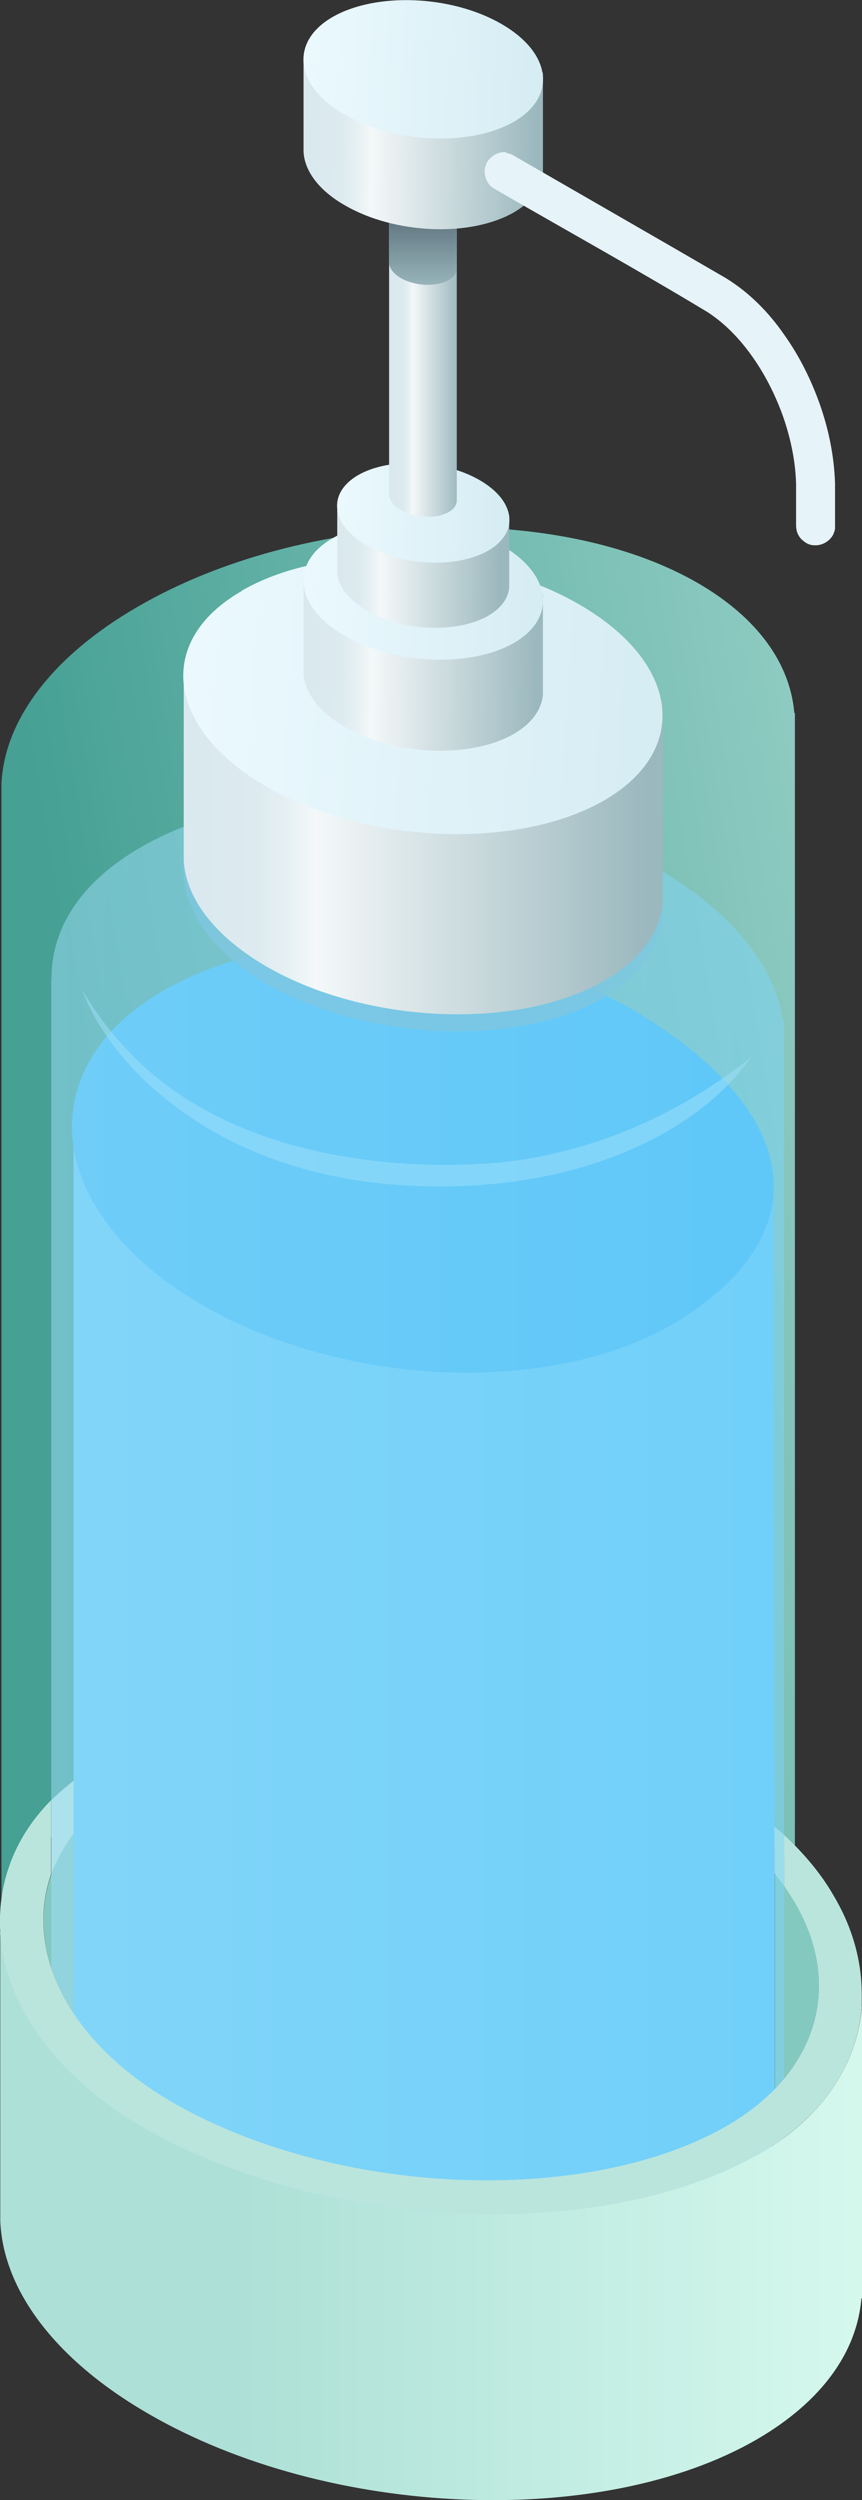 <?xml version="1.0" encoding="UTF-8"?>
<svg id="Calque_2" data-name="Calque 2" xmlns="http://www.w3.org/2000/svg" xmlns:xlink="http://www.w3.org/1999/xlink" viewBox="0 0 29.42 85.24">
  <rect x="0" y="0" width="29.42" height="85.24" fill="#333333" stroke="none"/>
  <defs>
    <style>
      .cls-1 {
        fill: url(#Dégradé_sans_nom_368);
      }

      .cls-1, .cls-2, .cls-3, .cls-4, .cls-5, .cls-6, .cls-7, .cls-8, .cls-9, .cls-10, .cls-11, .cls-12, .cls-13, .cls-14, .cls-15, .cls-16, .cls-17, .cls-18, .cls-19 {
        fill-rule: evenodd;
      }

      .cls-2, .cls-20 {
        fill: #bae5dd;
      }

      .cls-3 {
        fill: url(#Dégradé_sans_nom_381-4);
      }

      .cls-4 {
        fill: #7fc6e0;
        opacity: .8;
      }

      .cls-21 {
        fill: #a0e3fb;
      }

      .cls-21, .cls-13 {
        opacity: .5;
      }

      .cls-5 {
        fill: url(#Dégradé_sans_nom_379);
      }

      .cls-22 {
        fill: #e6f3f9;
      }

      .cls-6 {
        fill: #65caf9;
      }

      .cls-7 {
        fill: url(#Dégradé_sans_nom_380-3);
      }

      .cls-8, .cls-10 {
        fill: #40baf7;
      }

      .cls-9 {
        fill: url(#Dégradé_sans_nom_380);
      }

      .cls-10 {
        opacity: 0;
      }

      .cls-11 {
        fill: #84c9c0;
      }

      .cls-12 {
        fill: url(#Dégradé_sans_nom_381-2);
      }

      .cls-13 {
        fill: url(#Dégradé_sans_nom_371);
      }

      .cls-14 {
        fill: #69c2b7;
      }

      .cls-15 {
        fill: url(#Dégradé_sans_nom_380-4);
      }

      .cls-16 {
        fill: url(#Dégradé_sans_nom_381-3);
      }

      .cls-23 {
        fill: url(#Dégradé_sans_nom_47);
      }

      .cls-17 {
        fill: url(#Dégradé_sans_nom_381);
      }

      .cls-18 {
        fill: url(#Dégradé_sans_nom_380-2);
      }

      .cls-19 {
        fill: url(#Dégradé_sans_nom_380-5);
      }
    </style>
    <linearGradient id="Dégradé_sans_nom_368" data-name="Dégradé sans nom 368" x1="-31.92" y1="574.41" x2="-30.92" y2="574.41" gradientTransform="translate(-6409.7 -46671.15) rotate(-35.92) scale(47.25 72.42) skewX(-37.34)" gradientUnits="userSpaceOnUse">
      <stop offset="0" stop-color="#46a094"/>
      <stop offset="1" stop-color="#bae5dd"/>
    </linearGradient>
    <linearGradient id="Dégradé_sans_nom_371" data-name="Dégradé sans nom 371" x1="2.16" y1="52.97" x2="26.47" y2="52.97" gradientTransform="matrix(1, 0, 0, 1, 0, 0)" gradientUnits="userSpaceOnUse">
      <stop offset="0" stop-color="#9fe0fb"/>
      <stop offset="1" stop-color="#7dd5fa"/>
    </linearGradient>
    <linearGradient id="Dégradé_sans_nom_47" data-name="Dégradé sans nom 47" x1="8.08" y1="75.56" x2="31.92" y2="75.56" gradientTransform="matrix(1, 0, 0, 1, 0, 0)" gradientUnits="userSpaceOnUse">
      <stop offset="0" stop-color="#ade0d6"/>
      <stop offset="1" stop-color="#dafbf0"/>
    </linearGradient>
    <linearGradient id="Dégradé_sans_nom_380" data-name="Dégradé sans nom 380" x1="-33.84" y1="499.01" x2="-32.84" y2="499.01" gradientTransform="translate(-522.87 -1013.53) rotate(-179.99) scale(16.36 -2.09) skewX(.06)" gradientUnits="userSpaceOnUse">
      <stop offset="0" stop-color="#9bb8be"/>
      <stop offset=".69" stop-color="#f4f8f9"/>
      <stop offset=".74" stop-color="#e8f1f4"/>
      <stop offset=".81" stop-color="#ddebf0"/>
      <stop offset="1" stop-color="#d9e8ee"/>
      <stop offset="1" stop-color="#d9e8ee"/>
    </linearGradient>
    <linearGradient id="Dégradé_sans_nom_381" data-name="Dégradé sans nom 381" x1="-33.35" y1="566.36" x2="-32.35" y2="566.36" gradientTransform="translate(.36 -9273.67) rotate(-176.77) scale(16.39 -16.39)" gradientUnits="userSpaceOnUse">
      <stop offset="0" stop-color="#d5ecf3"/>
      <stop offset="1" stop-color="#ebf9fe"/>
    </linearGradient>
    <linearGradient id="Dégradé_sans_nom_380-2" data-name="Dégradé sans nom 380" x1="-34.75" y1="421.35" x2="-33.75" y2="421.35" gradientTransform="translate(-262.22 -417.25) rotate(-179.99) scale(8.18 -1.04) skewX(.06)" xlink:href="#Dégradé_sans_nom_380"/>
    <linearGradient id="Dégradé_sans_nom_381-2" data-name="Dégradé sans nom 381" x1="-33.78" y1="556.42" x2="-32.78" y2="556.42" gradientTransform="translate(-.67 -4546.31) rotate(-176.77) scale(8.19 -8.19)" xlink:href="#Dégradé_sans_nom_381"/>
    <linearGradient id="Dégradé_sans_nom_380-3" data-name="Dégradé sans nom 380" x1="-35.45" y1="360.8" x2="-34.45" y2="360.8" gradientTransform="translate(-189.13 -251.71) rotate(-179.99) scale(5.88 -.75) skewX(.06)" xlink:href="#Dégradé_sans_nom_380"/>
    <linearGradient id="Dégradé_sans_nom_381-3" data-name="Dégradé sans nom 381" x1="-34.11" y1="548.67" x2="-33.11" y2="548.67" gradientTransform="translate(-.96 -3222.3) rotate(-176.77) scale(5.89 -5.89)" xlink:href="#Dégradé_sans_nom_381"/>
    <linearGradient id="Dégradé_sans_nom_380-4" data-name="Dégradé sans nom 380" x1="-39.85" y1="506.34" x2="-38.85" y2="506.34" gradientTransform="translate(-75.17 -1156.78) rotate(-179.94) scale(2.31 -2.31)" xlink:href="#Dégradé_sans_nom_380"/>
    <linearGradient id="Dégradé_sans_nom_379" data-name="Dégradé sans nom 379" x1="39.99" y1="569.02" x2="40.99" y2="569.02" gradientTransform="translate(1279.57 98.61) rotate(-90) scale(2.22 -2.22)" gradientUnits="userSpaceOnUse">
      <stop offset="0" stop-color="#9bb8be"/>
      <stop offset="1" stop-color="#647a84"/>
    </linearGradient>
    <linearGradient id="Dégradé_sans_nom_380-5" data-name="Dégradé sans nom 380" x1="-34.75" y1="421.35" x2="-33.75" y2="421.35" gradientTransform="translate(-262.22 -435.03) rotate(-179.99) scale(8.18 -1.04) skewX(.06)" xlink:href="#Dégradé_sans_nom_380"/>
    <linearGradient id="Dégradé_sans_nom_381-4" data-name="Dégradé sans nom 381" x1="-33.78" y1="556.42" x2="-32.78" y2="556.42" gradientTransform="translate(-.67 -4564.08) rotate(-176.77) scale(8.19 -8.19)" xlink:href="#Dégradé_sans_nom_381"/>
  </defs>
  <g id="chambre_patient">
    <g id="chambre">
      <g id="flacon_sha">
        <g id="support">
          <path id="path12-0-7-9" class="cls-1" d="M27.13,63.56V24.31h-.02c-.14-1.66-1.22-3.23-3.29-4.43-4.89-2.82-13.46-2.47-19.11,.8C1.71,22.41,.14,24.61,.05,26.73h0v38.36c.53-.99,1.4-2.32,2.8-3.54,5.35-4.66,13.9-3.62,19.3-1.17,2.31,1.05,3.98,2.32,4.98,3.19Z"/>
          <path id="path26-27-6" class="cls-14" d="M5.91,70.38c4.4-2.74,12.11-2.4,17.19,.77,5.08,3.16,5.64,7.95,1.23,10.69-4.4,2.74-12.11,2.39-17.19-.77-5.08-3.16-5.64-7.96-1.23-10.69Z"/>
          <path class="cls-11" d="M26.45,71.22c-.44,.45-.97,.87-1.6,1.23-.5-.46-1.09-.9-1.75-1.31-5.09-3.16-12.79-3.5-17.19-.76-.36,.22-.68,.45-.97,.7-1.04-.74-1.85-1.56-2.42-2.42v-6.17c.52-.69,1.25-1.32,2.19-1.84,4.78-2.68,13.15-2.34,18.67,.75,1.3,.73,2.31,1.57,3.06,2.48v7.34Z"/>
          <path class="cls-11" d="M26.45,71.22v-7.34c1.98,2.42,2.02,5.26,0,7.34Z"/>
          <path class="cls-11" d="M2.52,62.49v6.17c-1.37-2.06-1.39-4.34,0-6.17Z"/>
          <path class="cls-2" d="M26.45,62.29v1.6c-.75-.91-1.77-1.76-3.07-2.49-5.52-3.09-13.89-3.43-18.67-.75-.94,.52-1.67,1.15-2.19,1.84v-1.79c.32-.26,.68-.49,1.07-.71,5.32-2.99,14.62-2.62,20.76,.83,.79,.45,1.49,.94,2.1,1.47Z"/>
          <path class="cls-2" d="M1.75,63.91c.04-.1,.07-.2,.12-.3,.17-.39,.39-.76,.66-1.12v-1.79c-.28,.22-.54,.44-.78,.68v2.53Z"/>
          <path class="cls-2" d="M26.77,62.57c-.1-.1-.21-.19-.32-.28v1.6c.11,.14,.22,.28,.32,.42v-1.74Z"/>
        </g>
        <g id="error-21">
          <path id="error-21-ko" class="cls-10" d="M26.43,63.83v-1.62l-.03-22.11h-.03c-.17-1.84-1.65-3.73-4.4-5.44-4.92-3.06-12.38-3.4-16.65-.74-2.2,1.37-3.11,3.27-2.81,5.21v31.33c.1,1.96,1.54,3.93,4.12,5.54,4.91,3.06,12.35,3.39,16.6,.75,1.72-1.07,2.98-2.46,3.18-3.95,.02-.07,.02-.13,.03-.2v-8.76Z"/>
          <g id="error-21-ok">
            <path class="cls-6" d="M26.44,71.17v1.42c-.01,.07-.01,.13-.03,.2-.2,1.49-1.46,2.88-3.18,3.95-4.25,2.64-11.69,2.31-16.6-.75-2.58-1.61-4.02-3.58-4.12-5.54v-31.71l23.89,1.36,.03,22.11v8.96Z"/>
            <path id="path26-27-6-2" data-name="path26-27-6" class="cls-8" d="M5.33,33.92c4.27-2.65,11.72-2.32,16.65,.74,5.4,3.36,5.93,7.41,1.2,10.35-4.26,2.65-11.72,2.32-16.65-.74-4.92-3.06-5.46-7.71-1.2-10.35Z"/>
          </g>
          <g>
            <path class="cls-13" d="M26.77,34.79h-.05c-.26-1.82-1.7-3.68-4.27-5.17-5.22-3.02-13.13-3.34-17.65-.73-2.05,1.18-3.04,2.77-3.04,4.43h-.01v37.05h0c.08,2.04,1.54,4.17,4.31,5.84,5.22,3.15,13.13,3.5,17.65,.77,1.91-1.16,2.91-2.67,3.04-4.28h.01V34.79h0Z"/>
            <path class="cls-21" d="M16.93,39.65c4.25-.41,7.27-2.46,8.7-3.6-2.02,2.86-6.53,4.74-12.04,4.35-6.26-.44-9.83-4.03-10.79-6.67,.31,.54,.83,1.33,1.61,2.14,4.17,4.36,11.27,3.89,12.53,3.77Z"/>
          </g>
        </g>
        <g id="support-2" data-name="support">
          <path class="cls-23" d="M25.84,73.47c-5.31,2.99-14.62,2.61-20.76-.83C1.9,70.85,.19,68.32,.01,65.88v9.86h0c.1,2.29,1.81,4.69,5.08,6.57,6.13,3.54,15.43,3.93,20.74,.86,2.24-1.3,3.42-3,3.57-4.81h.02v-9.99c-.14,1.97-1.31,3.83-3.57,5.1Z"/>
          <path class="cls-20" d="M5.08,72.64c6.14,3.44,15.45,3.82,20.76,.83,2.26-1.27,3.44-3.12,3.57-5.1v-.49c.04,1.99-1.14,3.9-3.59,5.31-2.65,1.53-6.28,2.2-10.02,2.05-3.77-.15-7.65-1.13-10.72-2.91-3.04-1.76-4.79-4.34-5.08-6.49v.05c.17,2.43,1.89,4.96,5.07,6.75Z"/>
          <path class="cls-20" d="M29.41,67.98c0-1.12-.31-2.27-.97-3.37-.34-.59-.78-1.15-1.31-1.69-.12-.12-.24-.23-.36-.35v1.74c.07,.1,.14,.2,.2,.3,1.82,2.81,1.12,6.02-2.25,7.92-4.78,2.68-13.15,2.34-18.67-.76-3.73-2.09-5.22-5.22-4.31-7.86v-2.53c-.67,.68-1.14,1.43-1.42,2.23-.26,.73-.36,1.5-.31,2.28,.17,2.43,1.89,4.96,5.07,6.75,6.14,3.44,15.45,3.82,20.76,.83,2.26-1.27,3.44-3.12,3.57-5.1v-.49s0,.06,0,.1Z"/>
        </g>
        <g id="tete">
          <path id="path18-73-6" class="cls-4" d="M22.61,30.75c.15,1.25-.74,2.54-1.99,3.26-2.95,1.71-8.13,1.49-11.54-.48-1.81-1.05-2.93-2.51-2.82-4.24l16.35,1.46Z"/>
          <path id="path22-1-2" class="cls-9" d="M22.62,23.92v6.84h0c-.08,1-.74,1.95-1.99,2.67-2.95,1.71-8.13,1.49-11.54-.48-1.81-1.05-2.77-2.38-2.82-3.65h0v-6.3l16.36,.92Z"/>
          <path id="path24-29-0" class="cls-17" d="M8.25,20.14c2.96-1.71,8.13-1.5,11.54,.48s3.78,4.96,.83,6.67c-2.96,1.7-8.13,1.49-11.54-.48-3.41-1.97-3.79-4.96-.83-6.66h0Z"/>
          <path id="path30-9-5" class="cls-18" d="M18.53,20.26v3.42h0c-.04,.5-.37,.98-.99,1.34-1.48,.85-4.06,.75-5.77-.24-.91-.52-1.38-1.19-1.41-1.83h0v-3.15l8.18,.46Z"/>
          <path id="path32-4-5" class="cls-12" d="M11.35,18.35c1.48-.85,4.06-.75,5.77,.24s1.89,2.48,.42,3.33c-1.48,.85-4.06,.74-5.77-.24-1.71-.98-1.89-2.48-.42-3.33h0Z"/>
          <path id="path38-4-6" class="cls-7" d="M17.38,17.57v2.46h0c-.03,.36-.27,.7-.71,.96-1.06,.61-2.92,.54-4.15-.17-.65-.38-.99-.86-1.01-1.31h0v-2.27l5.88,.33Z"/>
          <path id="path40-50-5" class="cls-16" d="M12.22,16.2c1.06-.61,2.92-.54,4.15,.17s1.36,1.78,.3,2.4c-1.06,.61-2.92,.54-4.15-.17-1.23-.71-1.36-1.78-.3-2.4h0Z"/>
          <path id="path44-6-9" class="cls-15" d="M15.59,4.95v12.13h0c-.01,.14-.1,.28-.28,.38-.42,.24-1.15,.21-1.63-.07-.26-.15-.39-.34-.4-.52h0V4.82l2.31,.13Z"/>
          <path id="path48-0-7" class="cls-5" d="M15.59,7.11v2.06h0c-.01,.14-.1,.28-.28,.38-.42,.24-1.15,.21-1.63-.07-.26-.15-.39-.34-.4-.52h0v-1.98l2.31,.13Z"/>
          <path id="path54-0-2" class="cls-19" d="M18.53,2.48v3.42h0c-.04,.5-.37,.98-.99,1.34-1.48,.85-4.06,.75-5.77-.24-.91-.52-1.38-1.19-1.41-1.83h0V2.02l8.18,.46Z"/>
          <path id="path56-6-5" class="cls-3" d="M11.35,.58c1.48-.85,4.06-.75,5.77,.24s1.89,2.48,.42,3.33c-1.48,.85-4.06,.74-5.77-.24-1.71-.98-1.89-2.48-.42-3.33h0Z"/>
          <path id="path60-5-7" class="cls-22" d="M17.28,5.22c.06,0,.11,.02,.16,.04,.05,.01,.06,.03,.1,.05,2.41,1.39,4.82,2.77,7.23,4.17,.8,.49,1.47,1.17,2,1.94,.52,.73,.92,1.54,1.22,2.39,.3,.86,.48,1.76,.51,2.67,0,.48,0,.97,0,1.44,0,.05,0,.06,0,.11-.01,.07-.04,.14-.07,.21-.13,.23-.39,.37-.65,.35-.07,0-.15-.02-.21-.05-.07-.03-.13-.08-.19-.13-.1-.09-.16-.2-.19-.32-.01-.06-.02-.11-.02-.17,0-.47,0-.94,0-1.42-.02-.77-.18-1.53-.43-2.26-.25-.71-.59-1.4-1.02-2.02-.43-.62-.95-1.18-1.59-1.59-2.39-1.44-4.83-2.79-7.25-4.19-.04-.02-.05-.03-.09-.06-.06-.05-.11-.1-.15-.17-.04-.06-.06-.13-.08-.2-.01-.06-.02-.11-.02-.17,0-.23,.13-.43,.32-.55,.08-.05,.17-.08,.26-.1,.05,0,.06,0,.11,0,.02,0,.04,0,.06,0h0Z"/>
        </g>
      </g>
    </g>
  </g>
</svg>